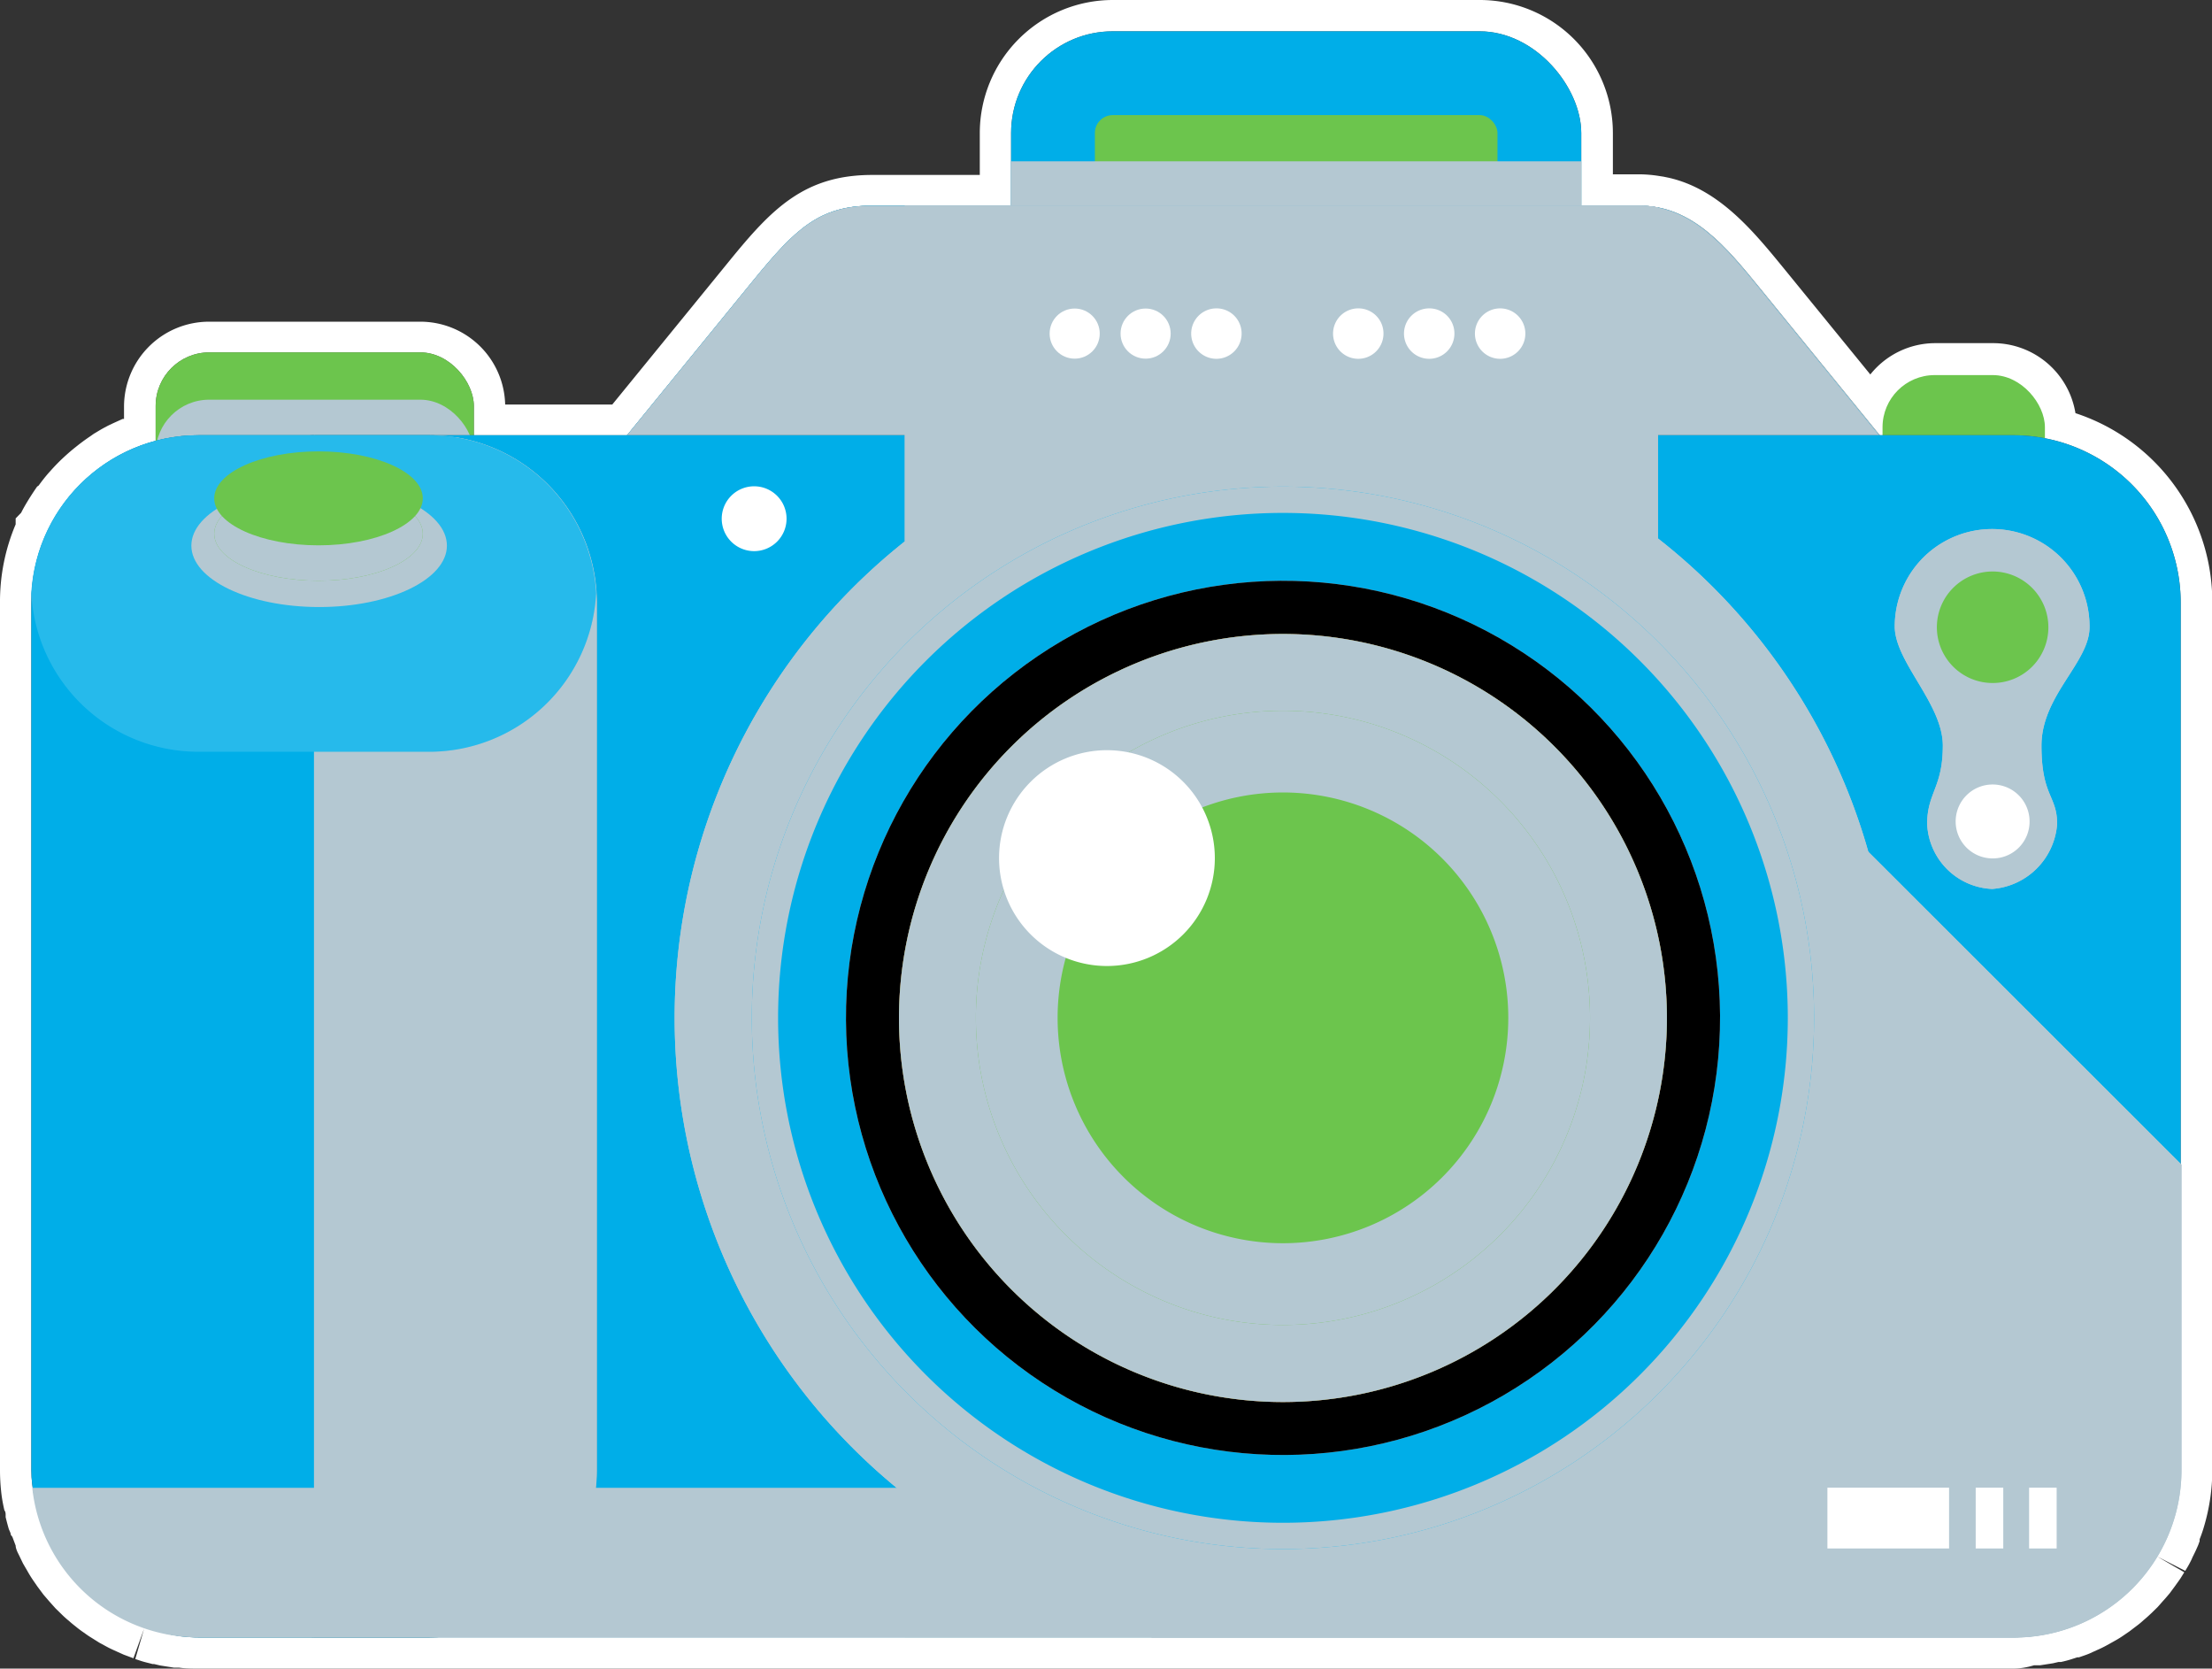 <?xml version="1.0" encoding="UTF-8"?> <svg xmlns="http://www.w3.org/2000/svg" viewBox="0 0 141.26 106.54"><rect x="0" y="0" width="141.26" height="106.54" fill="#333333" stroke="none"/><title>cta-gallery</title><g style="isolation:isolate"><g id="fae53442-d339-409c-ae95-15b22d4380bc" data-name="Layer 2"><g id="a57f284c-e1dd-4c3b-a67f-7e454af23c58" data-name="sprite"><path d="M128.57,106.54H12.69c-.42,0-.84,0-1.25-.06l-.33,0-.89-.14-.38-.09-.1,0c-.26-.07-.49-.12-.71-.19l-.39-.13L9.2,104l-.68,1.88-.62-.23-.4-.18c-.29-.13-.49-.22-.69-.33l-.46-.25-.56-.35c-.15-.09-.3-.2-.44-.3a6.41,6.41,0,0,1-.52-.39c-.14-.11-.28-.22-.42-.35a6.14,6.14,0,0,1-.47-.42l-.39-.38-.42-.47-.36-.42-.38-.51-.31-.45q-.18-.27-.33-.54l-.28-.48-.24-.5-.1-.2C1.07,99,1,98.82,1,98.69l-.21-.56L.69,98c0-.13-.1-.27-.14-.41s-.13-.47-.19-.72l0-.12c0-.11,0-.21-.08-.32C.18,96,.11,95.6.07,95.2A12.73,12.73,0,0,1,0,93.85V38.48a12.63,12.63,0,0,1,1-5V33.1l.35-.36c.12-.24.25-.47.39-.7l.06-.1c.16-.26.36-.57.57-.87L2.47,31c.21-.29.42-.56.65-.82l.09-.1c.25-.28.48-.52.71-.74l.16-.15c.25-.23.48-.43.72-.62L5,28.41c.3-.23.52-.39.76-.55L6,27.69l.12-.07c.2-.12.41-.25.63-.36a3.59,3.59,0,0,1,.34-.17l.1-.05.64-.29.09,0v-.79a5.43,5.43,0,0,1,5.42-5.42H26.84a5.42,5.42,0,0,1,5.42,5.29H39.1l7.51-9.21c2.69-3.3,4.77-5.45,9.09-5.45h6.87V8.49A8.5,8.5,0,0,1,71.06,0H94.49A8.5,8.5,0,0,1,103,8.49v2.64h1.67a8.31,8.31,0,0,1,1.17.09l.39.06.34.07c3.22.73,5.41,3.42,7.35,5.79l5.52,6.77a5.31,5.31,0,0,1,4.13-2h3.71a5.33,5.33,0,0,1,5.26,4.47,12.7,12.7,0,0,1,8.74,12.06V93.85a12.74,12.74,0,0,1-.53,3.62,8.41,8.41,0,0,1-.28.81l0,.12-.09.25c-.09.21-.18.41-.28.61l-.08.16a3.54,3.54,0,0,1-.16.34c-.09.18-.2.36-.31.54l-1.78-.91,1.72,1-.23.37c-.12.18-.24.34-.36.51l-.34.46c-.12.14-.25.3-.38.44s-.26.3-.4.45l-.4.39c-.16.15-.31.29-.47.42a5.12,5.12,0,0,1-.43.36l-.5.38-.44.3c-.19.13-.38.24-.58.35l-.45.25c-.2.11-.41.21-.62.3l-.46.21c-.21.09-.44.16-.66.24l-.11,0-.37.12c-.22.07-.45.13-.68.18l-.16,0-.34.08-.83.13-.39,0Q129.2,106.54,128.57,106.54ZM4.81,34.83A8.59,8.59,0,0,0,4,38.48V93.85c0,.31,0,.62,0,.93s.07.55.12.81l.07.27c0,.21.09.38.14.53l.06.18.06.16c.07.21.11.32.16.44l.09.19.07.16c.09.18.13.28.19.38a2,2,0,0,0,.14.25l0,.09c.07.13.14.25.22.37l.18.25c.13.18.21.29.3.4l.24.29c.1.11.19.22.29.32l.27.27.32.29.29.23.35.27.31.21.38.23a2.58,2.58,0,0,0,.32.18l.41.2.09,0,.24.11.42.15.15,0,.2.07.45.12.36.08.54.09.21,0a8.41,8.41,0,0,0,.95.05H128.57a8.12,8.12,0,0,0,.86,0l.27,0,.57-.09.32-.07c.19,0,.34-.08.49-.13l.32-.11a4.72,4.72,0,0,0,.45-.16l.25-.11.49-.24.27-.15.44-.26.3-.21.35-.26.29-.24.32-.29.27-.27.28-.3a3.88,3.88,0,0,1,.26-.31l.22-.3.26-.37a1.59,1.59,0,0,0,.13-.22l.06-.09c.09-.15.16-.27.22-.39l.14-.29c.1-.2.16-.32.21-.45l.09-.24c.07-.19.13-.34.18-.5v0a8.89,8.89,0,0,0,.37-2.52V38.48a8.69,8.69,0,0,0-7-8.53l-1.62-.31V27.28A1.33,1.33,0,0,0,127.26,26h-3.71a1.33,1.33,0,0,0-1.33,1.33v2.51h-3.17L110.8,19.67c-1.7-2.08-3.31-4.05-5.31-4.46l-.24,0a3.83,3.83,0,0,0-.6,0H99V8.49A4.5,4.5,0,0,0,94.49,4H71.06a4.5,4.5,0,0,0-4.49,4.49v6.64H55.7c-2.4,0-3.43.84-6,4L41,29.79H28.26V25.92a1.42,1.42,0,0,0-1.42-1.42H13.36a1.43,1.43,0,0,0-1.42,1.42v3.77l-1.79.48-.25.09-.31.11-.21.07L9,30.61l-.39.18L8.22,31l-.28.17c-.16.1-.31.22-.47.33l-.12.1c-.22.17-.38.31-.53.45l-.08.07c-.21.2-.37.37-.52.53l-.07.08a6.15,6.15,0,0,0-.46.58,8.24,8.24,0,0,0-.46.69c-.15.26-.28.49-.39.73Z" style="fill:#fff"></path><rect x="9.94" y="22.5" width="20.32" height="20.38" rx="3.42" style="fill:#505050"></rect><rect x="64.57" y="2" width="36.41" height="38.7" rx="6.49" style="fill:#505050"></rect><rect x="64.57" y="2" width="36.41" height="38.7" rx="6.49" style="fill:#00aee8"></rect><rect x="9.94" y="22.5" width="20.32" height="20.38" rx="3.42" style="fill:#6cc54d"></rect><rect x="9.94" y="25.52" width="20.32" height="20.38" rx="3.42" style="fill:#b4c8d2;mix-blend-mode:multiply"></rect><rect x="69.92" y="7.35" width="25.71" height="28" rx="1.14" style="fill:#6cc54d"></rect><rect x="64.57" y="10.3" width="36.41" height="16.79" style="fill:#b4c8d2;mix-blend-mode:multiply"></rect><path d="M38.16,30.1l10-12.26c2.62-3.2,4.16-4.71,7.54-4.71h49c3.39,0,5.54,2.63,7.7,5.28l9.38,11.51" style="fill:#505050"></path><path d="M38.16,30.1l10-12.26c2.62-3.2,4.16-4.71,7.54-4.71h49c3.39,0,5.54,2.63,7.7,5.28l9.38,11.51" style="fill:#b4c8d2;mix-blend-mode:multiply"></path><path d="M121.73,29.92l-9.38-11.51c-2.16-2.65-4.31-5.28-7.7-5.28H55.7c-3.38,0-4.92,1.51-7.54,4.71l-10,12.26Z" style="fill:#00aee8"></path><path d="M121.73,29.92l-9.38-11.51c-2.16-2.65-4.31-5.28-7.7-5.28H55.7c-3.38,0-4.92,1.51-7.54,4.71l-10,12.26Z" style="fill:#b4c8d2;mix-blend-mode:multiply"></path><rect x="63.56" y="17.28" width="36.74" height="7.92" rx="2.13"></rect><rect x="120.22" y="23.95" width="10.37" height="19.85" rx="3.33" style="fill:#6cc54d"></rect><path d="M139.26,93.85a10.69,10.69,0,0,1-10.69,10.69H20.24A10.69,10.69,0,0,1,9.55,93.85V38.48A10.69,10.69,0,0,1,20.24,27.79H128.57a10.69,10.69,0,0,1,10.69,10.69Z" style="fill:#505050"></path><path d="M139.26,93.85a10.69,10.69,0,0,1-10.69,10.69H20.24A10.69,10.69,0,0,1,9.55,93.85V38.48A10.69,10.69,0,0,1,20.24,27.79H128.57a10.69,10.69,0,0,1,10.69,10.69Z" style="fill:#00aee8"></path><path d="M105.91,41A33.92,33.92,0,0,0,58,89l15.56,15.56h55.06a10.69,10.69,0,0,0,10.69-10.69V74.36Z" style="fill:#b4c8d2;mix-blend-mode:multiply"></path><path d="M105.91,41A33.92,33.92,0,0,0,58,89l15.56,15.56h55.06a10.69,10.69,0,0,0,10.69-10.69V74.36Z" style="fill:#b4c8d2;mix-blend-mode:multiply"></path><path d="M105.88,34.41V13.25a6.11,6.11,0,0,0-1.23-.12H57.78V34.57a38.84,38.84,0,0,0,0,60.85v9.12h48.1v-9a38.83,38.83,0,0,0,0-61.16Z" style="fill:#b4c8d2;mix-blend-mode:multiply"></path><path d="M105.88,34.41V13.25a6.11,6.11,0,0,0-1.23-.12H57.78V34.57a38.84,38.84,0,0,0,0,60.85v9.12h48.1v-9a38.83,38.83,0,0,0,0-61.16Z" style="fill:#b4c8d2;mix-blend-mode:multiply"></path><rect x="2" y="27.79" width="36.1" height="76.76" rx="10.69" style="fill:#505050"></rect><rect x="2" y="27.79" width="36.1" height="76.76" rx="10.69" style="fill:#00aee8"></rect><path d="M2.06,95a10.69,10.69,0,0,0,10.63,9.55H128.57A10.69,10.69,0,0,0,139.2,95Z" style="fill:#b4c8d2;mix-blend-mode:multiply"></path><path d="M27.41,27.79H20.05v76.75h7.36A10.69,10.69,0,0,0,38.1,93.85V38.48A10.69,10.69,0,0,0,27.41,27.79Z" style="fill:#b4c8d2;mix-blend-mode:multiply"></path><path d="M29.12,27.92v76.49a10.7,10.7,0,0,0,9-10.56V38.48A10.71,10.71,0,0,0,29.12,27.92Z" style="fill:#b4c8d2;mix-blend-mode:multiply"></path><path d="M12.69,27.79A10.68,10.68,0,0,0,2,37.87,10.68,10.68,0,0,0,12.69,48H27.41A10.68,10.68,0,0,0,38.07,37.87,10.68,10.68,0,0,0,27.41,27.79Z" style="fill:#00aee8"></path><path d="M12.69,27.79A10.68,10.68,0,0,0,2,37.87,10.68,10.68,0,0,0,12.69,48H27.41A10.68,10.68,0,0,0,38.07,37.87,10.68,10.68,0,0,0,27.41,27.79Z" style="fill:#fff;opacity:0.15"></path><path d="M115.85,65A33.92,33.92,0,1,1,81.93,31.07,33.92,33.92,0,0,1,115.85,65Z" style="fill:#dde4e8"></path><path d="M115.85,65A33.92,33.92,0,1,1,81.93,31.07,33.92,33.92,0,0,1,115.85,65Z" style="fill:#00aee8"></path><path d="M115.85,65A33.92,33.92,0,1,1,81.93,31.07,33.92,33.92,0,0,1,115.85,65Z" style="fill:#b4c8d2;mix-blend-mode:multiply"></path><path d="M114.17,65A32.24,32.24,0,1,1,81.93,32.75,32.24,32.24,0,0,1,114.17,65Z" style="fill:#00aee8"></path><circle cx="81.93" cy="65" r="27.91" transform="translate(-0.38 0.48) rotate(-0.34)" style="fill:#b4c8d2;mix-blend-mode:multiply"></circle><circle cx="81.93" cy="65" r="27.91" transform="translate(-0.38 0.48) rotate(-0.34)"></circle><path d="M106.45,65A24.52,24.52,0,1,1,81.93,40.48,24.52,24.52,0,0,1,106.45,65Z" style="fill:#f42130"></path><path d="M106.45,65A24.52,24.52,0,1,1,81.93,40.48,24.52,24.52,0,0,1,106.45,65Z" style="fill:#5cad3e"></path><path d="M106.45,65A24.52,24.52,0,1,1,81.93,40.48,24.52,24.52,0,0,1,106.45,65Z" style="fill:#b4c8d2;mix-blend-mode:multiply"></path><path d="M101.54,65A19.61,19.61,0,1,1,81.93,45.38,19.61,19.61,0,0,1,101.54,65Z" style="fill:#6cc54d"></path><path d="M101.54,65A19.61,19.61,0,1,1,81.93,45.38,19.61,19.61,0,0,1,101.54,65Z" style="fill:#b4c8d2;mix-blend-mode:multiply"></path><path d="M96.32,65A14.39,14.39,0,1,1,81.93,50.6,14.39,14.39,0,0,1,96.32,65Z" style="fill:#6cc54d"></path><circle cx="68.63" cy="21.3" r="1.6" style="fill:#fff"></circle><circle cx="73.16" cy="21.3" r="1.6" style="fill:#fff"></circle><path d="M79.29,21.3a1.61,1.61,0,1,1-1.6-1.61A1.6,1.6,0,0,1,79.29,21.3Z" style="fill:#fff"></path><path d="M88.35,21.3a1.61,1.61,0,1,1-1.6-1.61A1.6,1.6,0,0,1,88.35,21.3Z" style="fill:#fff"></path><path d="M92.88,21.3a1.61,1.61,0,1,1-1.6-1.61A1.6,1.6,0,0,1,92.88,21.3Z" style="fill:#fff"></path><path d="M97.41,21.3a1.61,1.61,0,1,1-1.61-1.61A1.61,1.61,0,0,1,97.41,21.3Z" style="fill:#fff"></path><path d="M130.37,47.61c0,3.24,1,3.18,1,5a4.49,4.49,0,0,1-4.15,4.15,4.34,4.34,0,0,1-4.15-4.15c0-2,1-2.32,1-5S121,42.27,121,40a6.22,6.22,0,1,1,12.44,0C133.48,42.27,130.37,44.38,130.37,47.61Z" style="fill:#b4c8d2;mix-blend-mode:multiply"></path><path d="M130.37,47.61c0,3.24,1,3.18,1,5a4.49,4.49,0,0,1-4.15,4.15,4.34,4.34,0,0,1-4.15-4.15c0-2,1-2.32,1-5S121,42.27,121,40a6.22,6.22,0,1,1,12.44,0C133.48,42.27,130.37,44.38,130.37,47.61Z" style="fill:#b4c8d2;mix-blend-mode:multiply"></path><path d="M129.61,52.45a2.36,2.36,0,1,0-2.35,2.36A2.35,2.35,0,0,0,129.61,52.45Z" style="fill:#fff"></path><path d="M130.81,40.06a3.56,3.56,0,1,0-3.55,3.55A3.55,3.55,0,0,0,130.81,40.06Z" style="fill:#6cc54d"></path><path d="M77.58,54.78a6.89,6.89,0,1,1-6.89-6.88A6.89,6.89,0,0,1,77.58,54.78Z" style="fill:#fff"></path><path d="M50.23,33.12a2.07,2.07,0,1,1-2.07-2.07A2.07,2.07,0,0,1,50.23,33.12Z" style="fill:#fff"></path><path d="M28.54,34.84c0,2.16-3.66,3.92-8.16,3.92S12.22,37,12.22,34.84s3.65-3.93,8.16-3.93S28.54,32.67,28.54,34.84Z" style="fill:#b4c8d2;mix-blend-mode:multiply"></path><path d="M27,34.08c0,1.66-3,3-6.66,3s-6.66-1.34-6.66-3,3-3,6.66-3S27,32.42,27,34.08Z" style="fill:#6cc54d"></path><path d="M27,34.08c0,1.66-3,3-6.66,3s-6.66-1.34-6.66-3,3-3,6.66-3S27,32.42,27,34.08Z" style="fill:#b4c8d2;mix-blend-mode:multiply"></path><path d="M27,31.82c0,1.65-3,3-6.66,3s-6.66-1.35-6.66-3,3-3,6.66-3S27,30.16,27,31.82Z" style="fill:#6cc54d"></path><rect x="116.7" y="94.99" width="7.77" height="3.88" style="fill:#fff"></rect><rect x="126.17" y="94.99" width="1.76" height="3.88" style="fill:#fff"></rect><rect x="129.58" y="94.99" width="1.76" height="3.88" style="fill:#fff"></rect></g></g></g></svg> 